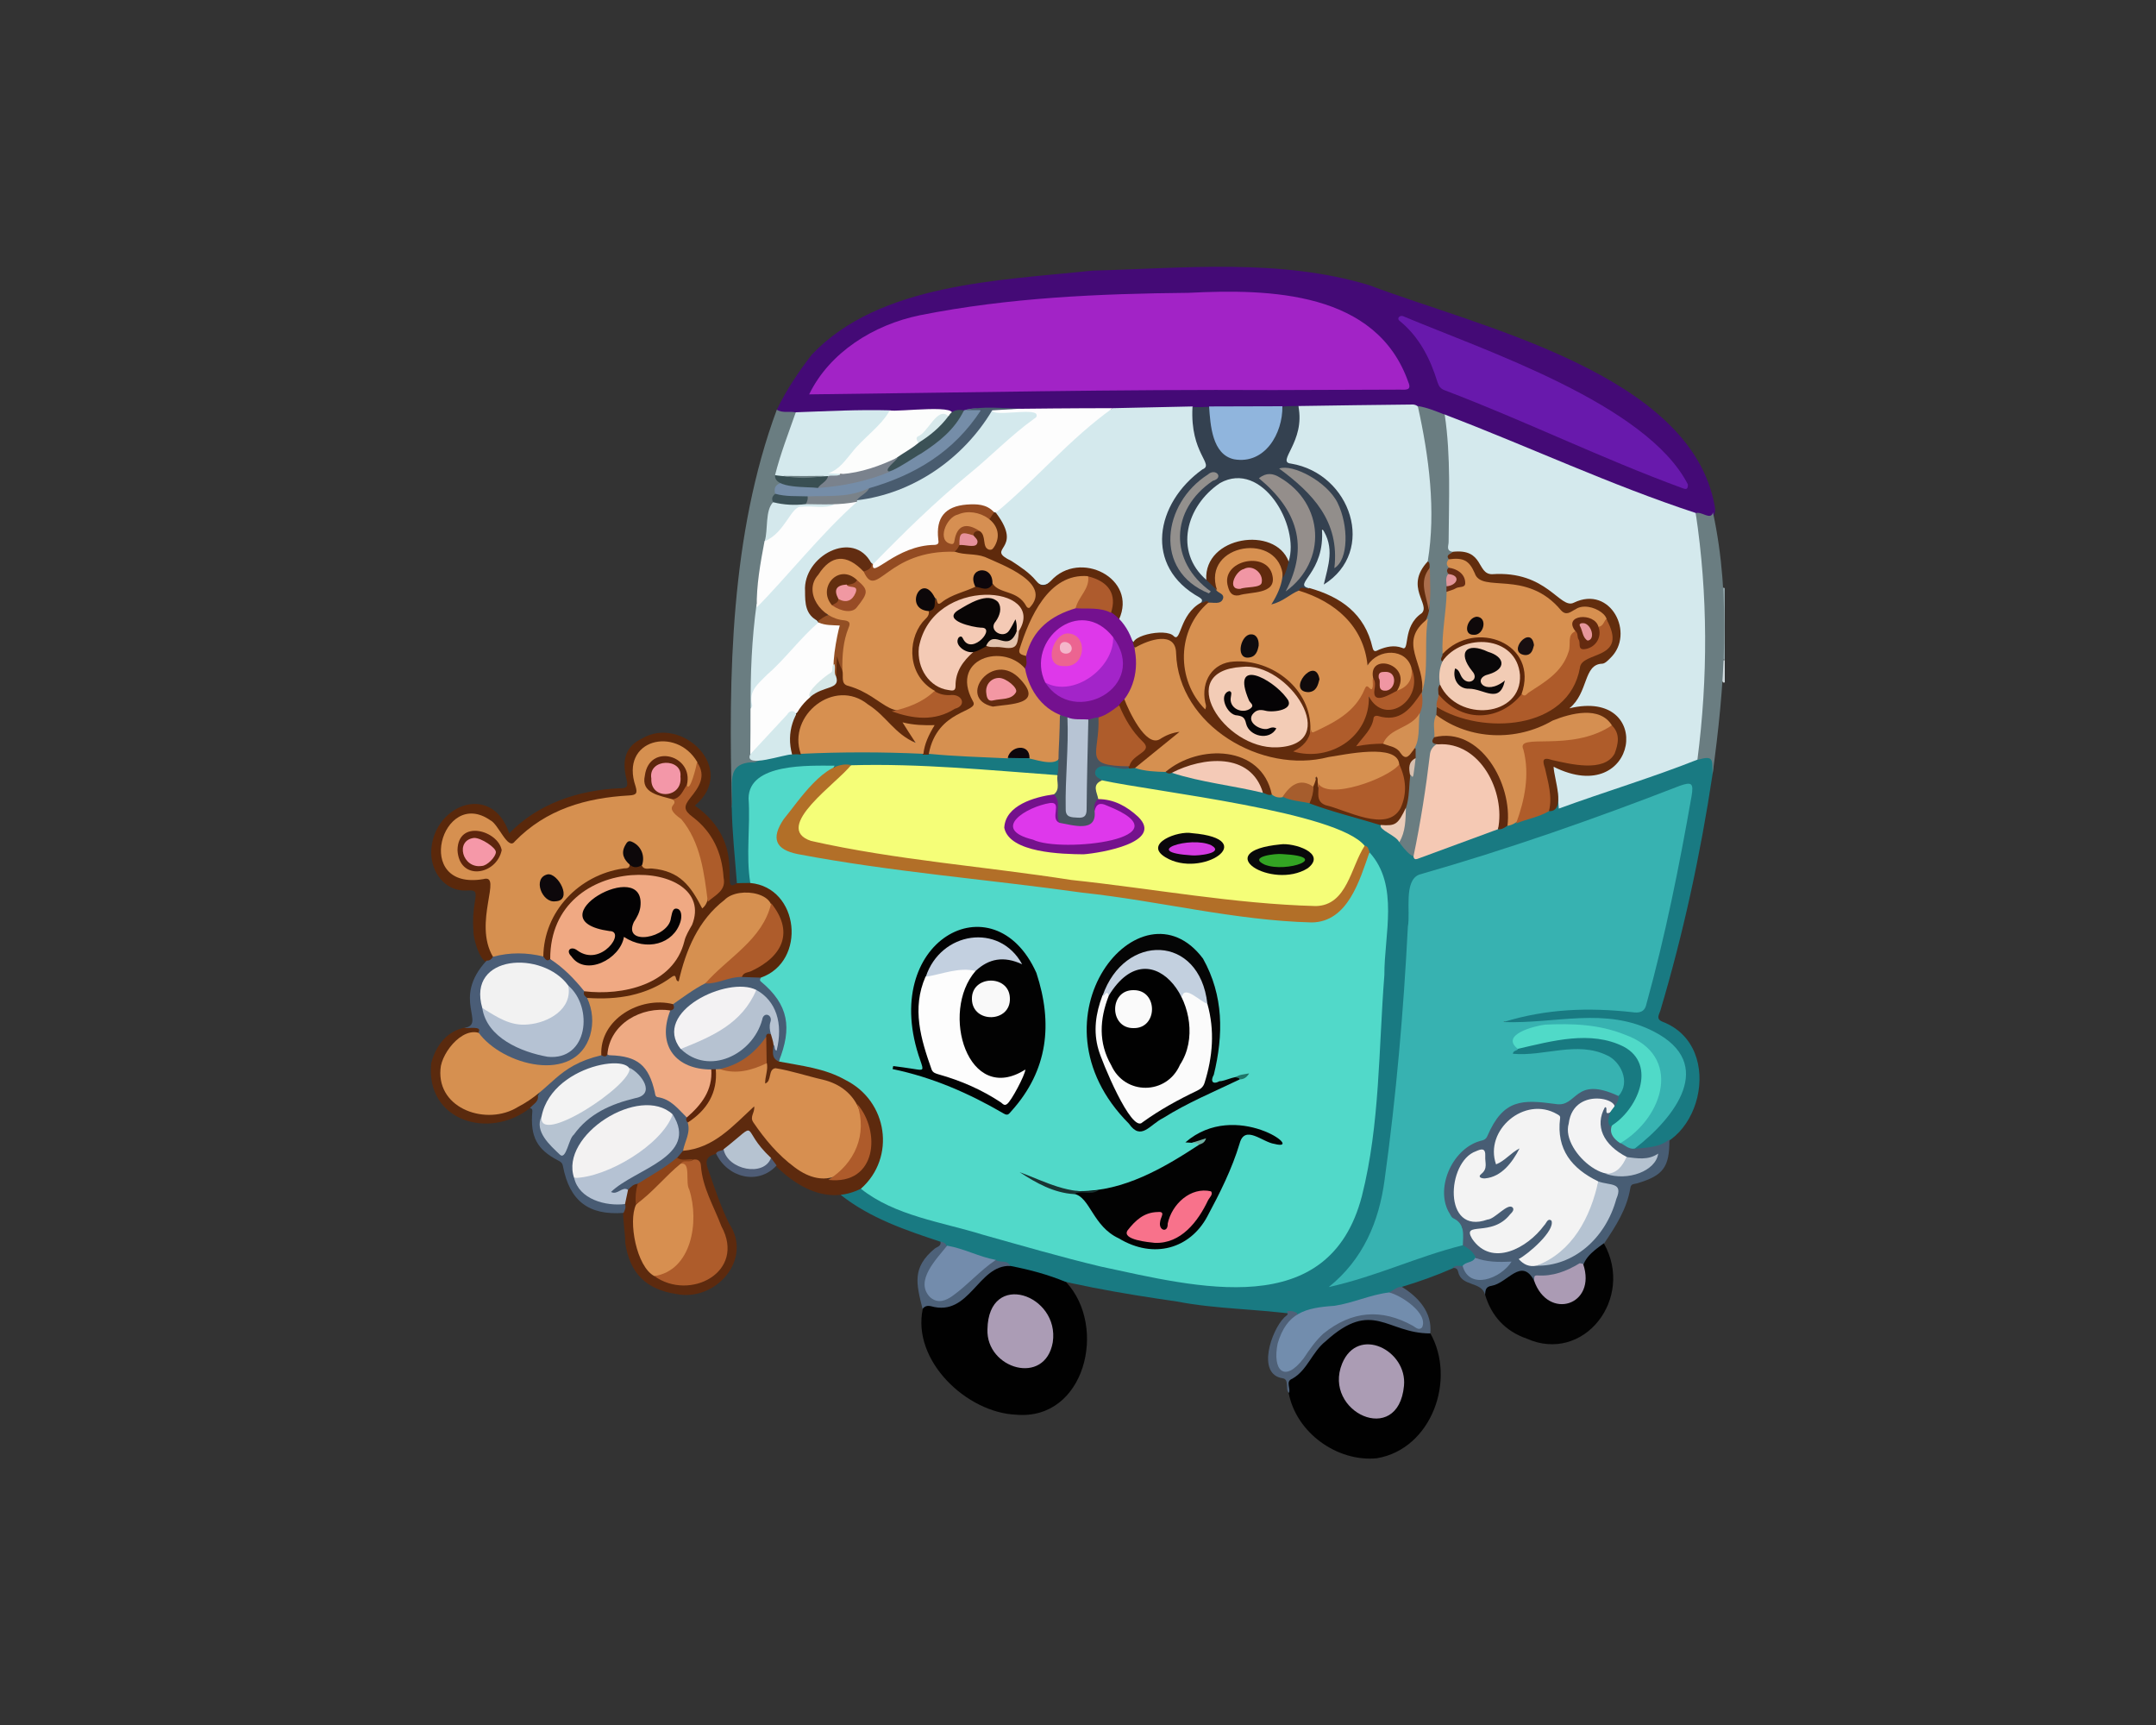 <?xml version="1.0" encoding="utf-8"?><!--Generator: Adobe Illustrator 25.2.3, SVG Export Plug-In . SVG Version: 6.00 Build 0)--><svg xmlns="http://www.w3.org/2000/svg" xmlns:xlink="http://www.w3.org/1999/xlink" xml:space="preserve" id="Слой_1" x="0px" y="0px" style="enable-background:new 0 0 1000 800" version="1.1" viewBox="0 0 1000 800"><rect x="0" y="0" width="1000" height="800" fill="#333333" stroke="none"/><style type="text/css">.st0{fill:#440A76;}
	.st1{fill:#010101;}
	.st2{fill:#5A280B;}
	.st3{fill:#5A2A0E;}
	.st4{fill:#90A3A8;}
	.st5{fill:#CFD9DD;}
	.st6{fill:#6A7D81;}
	.st7{fill:#187980;}
	.st8{fill:#197A82;}
	.st9{fill:#5D2A0E;}
	.st10{fill:#485B73;}
	.st11{fill:#4F6178;}
	.st12{fill:#4D6179;}
	.st13{fill:#4E5C75;}
	.st14{fill:#485D74;}
	.st15{fill:#020202;}
	.st16{fill:#D4E9ED;}
	.st17{fill:#A223C6;}
	.st18{fill:#6819AC;}
	.st19{fill:#344150;}
	.st20{fill:#FDFDFD;}
	.st21{fill:#90B5DD;}
	.st22{fill:#FCFDFC;}
	.st23{fill:#758DA8;}
	.st24{fill:#495C6F;}
	.st25{fill:#3B5156;}
	.st26{fill:#AB9CB4;}
	.st27{fill:#51D9C9;}
	.st28{fill:#D69050;}
	.st29{fill:#F0A983;}
	.st30{fill:#4A5D77;}
	.st31{fill:#485D75;}
	.st32{fill:#AE5C2B;}
	.st33{fill:#AD5C2A;}
	.st34{fill:#0D080A;}
	.st35{fill:#D4E9EC;}
	.st36{fill:#D4E8EC;}
	.st37{fill:#394F53;}
	.st38{fill:#3C5157;}
	.st39{fill:#F5FE78;}
	.st40{fill:#B26F28;}
	.st41{fill:#5F2A0C;}
	.st42{fill:#D79050;}
	.st43{fill:#475460;}
	.st44{fill:#0D070C;}
	.st45{fill:#37B2B1;}
	.st46{fill:#622C0D;}
	.st47{fill:#F5C9B4;}
	.st48{fill:#622D0E;}
	.st49{fill:#D58F51;}
	.st50{fill:#728DAD;}
	.st51{fill:#AF5C2A;}
	.st52{fill:#738CAC;}
	.st53{fill:#F4CAB7;}
	.st54{fill:#5E2A0F;}
	.st55{fill:#5F2C0F;}
	.st56{fill:#652C0C;}
	.st57{fill:#728CAB;}
	.st58{fill:#A65D2D;}
	.st59{fill:#EACCB9;}
	.st60{fill:#AB9CB5;}
	.st61{fill:#D78F50;}
	.st62{fill:#B6C2D1;}
	.st63{fill:#B5C2D3;}
	.st64{fill:#B6C3D1;}
	.st65{fill:#AE5B2B;}
	.st66{fill:#8D4419;}
	.st67{fill:#AA5B2A;}
	.st68{fill:#EEAA83;}
	.st69{fill:#F3F2F2;}
	.st70{fill:#F3F3F3;}
	.st71{fill:#5D280C;}
	.st72{fill:#5D250A;}
	.st73{fill:#50DAC8;}
	.st74{fill:#F3F3F4;}
	.st75{fill:#187A81;}
	.st76{fill:#B5C3D2;}
	.st77{fill:#AB9BB4;}
	.st78{fill:#B5C2D0;}
	.st79{fill:#74118F;}
	.st80{fill:#948E8B;}
	.st81{fill:#928E8B;}
	.st82{fill:#93908D;}
	.st83{fill:#5C2B0F;}
	.st84{fill:#934B22;}
	.st85{fill:#AE5B2A;}
	.st86{fill:#F2CCB5;}
	.st87{fill:#AF5B2B;}
	.st88{fill:#5C260A;}
	.st89{fill:#D49053;}
	.st90{fill:#D89253;}
	.st91{fill:#672C14;}
	.st92{fill:#AB6E4C;}
	.st93{fill:#E1959A;}
	.st94{fill:#D7C0B0;}
	.st95{fill:#7A828D;}
	.st96{fill:#D7E9EB;}
	.st97{fill:#7A8289;}
	.st98{fill:#050505;}
	.st99{fill:#193433;}
	.st100{fill:#207569;}
	.st101{fill:#6CAFA1;}
	.st102{fill:#5E250D;}
	.st103{fill:#5E260C;}
	.st104{fill:#0D080B;}
	.st105{fill:#030203;}
	.st106{fill:#F2F2F2;}
	.st107{fill:#F3F2F3;}
	.st108{fill:#622D11;}
	.st109{fill:#934F24;}
	.st110{fill:#D5E7E7;}
	.st111{fill:#74128C;}
	.st112{fill:#08090A;}
	.st113{fill:#0A070B;}
	.st114{fill:#F4CAB5;}
	.st115{fill:#D68F51;}
	.st116{fill:#080505;}
	.st117{fill:#D68F52;}
	.st118{fill:#AE5D2C;}
	.st119{fill:#AE5B2D;}
	.st120{fill:#0C0709;}
	.st121{fill:#0D060B;}
	.st122{fill:#E2C2AC;}
	.st123{fill:#E6919B;}
	.st124{fill:#622B0F;}
	.st125{fill:#DE38EB;}
	.st126{fill:#B7C4D4;}
	.st127{fill:#AF5C2B;}
	.st128{fill:#F3CCB6;}
	.st129{fill:#DE38EA;}
	.st130{fill:#A324C9;}
	.st131{fill:#612A0D;}
	.st132{fill:#632A0E;}
	.st133{fill:#0E0B0E;}
	.st134{fill:#100A0B;}
	.st135{fill:#642A0F;}
	.st136{fill:#0F090A;}
	.st137{fill:#180F10;}
	.st138{fill:#090708;}
	.st139{fill:#C3D0E0;}
	.st140{fill:#F9F9F9;}
	.st141{fill:#F8728B;}
	.st142{fill:#FBFBFB;}
	.st143{fill:#C3D0DF;}
	.st144{fill:#F598A8;}
	.st145{fill:#F397A8;}
	.st146{fill:#33A423;}
	.st147{fill:#D43AE2;}
	.st148{fill:#984C26;}
	.st149{fill:#632E0F;}
	.st150{fill:#F397A3;}
	.st151{fill:#050305;}
	.st152{fill:#EC6491;}
	.st153{fill:#F196A4;}
	.st154{fill:#F096A3;}
	.st155{fill:#E7969C;}
	.st156{fill:#F098A2;}
	.st157{fill:#F4B6CA;}
	.st158{fill:#FAFAFA;}</style><g><path d="M360.3,190c4.4-9.1,10-17.5,16.2-25.5c31.4-33.2,87.3-34.4,130.2-39c42.7-1.1,87-5.8,128.5,6.8
		c50.8,19.3,149.1,41,160.1,102.3c0.7,2.8-0.2,6.7-3.9,5.4c-42.1-11.1-81-32-122-46.7c-16.9-7.2-36.1-4.3-54-3.7
		c-33.1,0.4-66.3,0.1-99.4,1.1c-25.2,0.8-50.5-1.3-75.6,1.1c-23.5-0.8-47.1,0.5-70.6,0.8C366.3,192.2,360.2,193.3,360.3,190z" class="st0"/><path d="M663.4,618.3c12.1,21.4,0.7,53.7-24.8,58c-18.4,1.8-37.5-11.9-40.9-30.4c-3-8.1,6-9.3,8.7-16.1
		c8-11.5,23.3-23.4,37.8-17.6C650.4,615.1,656.8,616.9,663.4,618.3z" class="st1"/><path d="M200,395.6c0-21.8,28-33.6,36.2-9.1c13.3-13.9,32.4-20.1,51-20.9c3.4,0.1,4.3-0.6,3.4-4.2
		c-2.4-9.4-0.1-15.5,7.2-18.9c18.2-11,44.8,14.1,24.5,31.1c25.6,18.1,10.5,42.3,19.5,36c18.4-6.9,34.2,19.7,23.2,34.7
		c-3,4.6-6.3,9.2-12.5,10.2c-3.1,0.9-13.1-0.6-6.6-4.3c42.5-17.6-10.7-70.1-30,4.5c-2.1,4.1-2.6-2.4-7.9,2.3
		c-3.5,4.6-43.6,12.6-37.1,2.3c14.9-1.1,26-0.4,38.4-10.7c6.7-5.3,6.3-15,11.3-21.6c4.7-10.3-9.9-18.9-18.7-19.8
		c-25.5-3.1-43.3,12.9-46.3,37.8c-1.8,2.1-3.1,1-4.2-0.8c-2.1-25.5,23.1-43.8,46.6-43.4c10.7,1.7,21.7,4.2,26.2,15.6
		c0.7,1.6,1.3,3.7,3.4,1.1c14.9-8.9,2.7-29.6-7-37.6c-5.4-4.2-5.3-4.5-1.3-10.2c10.3-10.4,1.2-23.8-12.2-24.3
		c-6.8-0.2-14.3,6.7-12.3,14.9c8,20.2-24.1,0.6-54.5,30.1c-6.3,6.2-9.1-6.7-14.2-9c-9.8-8.3-21.5,4-20,14.6
		c0.8,18.7,25.1,3.7,22.5,15.7c-2.9,10.7-2.1,21.7,0.4,32.3c-4.8,8.2-9.7-8.5-9.4-12.4c-0.4-4.6-0.1-9.1,0.7-13.7
		c0.8-4.6,0.4-5.2-4.2-4.9C206.4,413.3,200.1,404.6,200,395.6z" class="st2"/><path d="M200,493.1c2.5-9.7,9.4-17.4,20.3-16.8c1.7-0.3,3.2,0,2.6,2.4c-22.2,4.5-23.3,34.2,0.2,36.8
		c10.9,2,17.1-4.8,26-7.9c1.9,2.9,1.2,4.3-3.3,6.3C226.8,528.8,197.3,519.8,200,493.1z" class="st3"/><path d="M799.2,272.6c0.3-0.1,0.6,0,0.8,0.2c0,11.1,0,22.2,0,33.2c-4.5-1-1.8-10.4-2.4-14.1
		C798.2,285.7,795.7,278.1,799.2,272.6z" class="st4"/><path d="M799.2,306.2c0.3,0,0.5,0,0.8-0.1c0,3.5,0,7,0,10.4c-0.2,0-0.6,0.1-0.8,0C796.9,313.1,796.9,309.6,799.2,306.2
		z" class="st5"/><path d="M360.3,190c2.8,1.8,6,0.5,8.9,1.3c1.4,2.1,0.1,3.9-0.6,5.7c-2.9,7.6-5.7,15.2-7.6,23.1
		c-0.6,1.9,1.8,2.7,1.6,4.4c-5,7.7-5.5,18.1-6.6,27.1c-6,32.1-6.5,64.7-6.5,97.2c-2.7,3.8,2.3,2.4,2.7,4.1c-0.8,2.3-3.1,1.8-4.8,2.3
		c-10.7,1.8-3.4,12.8-7.9,19.3C337.8,313.1,338.8,248.1,360.3,190z" class="st6"/><path d="M339.4,374.4c1-10.1-3.7-21,10.7-20.9c24.9-10.2,54.2-5.2,80.7-5.1c19.9,1.2,39.9,1.4,59.5,3.9
		c4.6,0.6,1.9,2.9,0,7.4c-6.4,2.4-12.8,0-19.1-0.4c-13.2-0.8-26.3-2-39.6-2.4c-24.7-0.3-50.4-4-74.5,3c-6.2,2.1-8.6,5.4-8.6,11.9
		c-0.6,12.5,1,25.4-0.5,37.7c-2.1,0-4.1,0-6.2,0.1C340.9,397.8,339.6,386.2,339.4,374.4z" class="st7"/><path d="M794.3,359.2c-5.6,37.1-13.5,73.6-24.2,109.5c-0.5,1.7-2.2,3.8,0.9,5.1c30.5,11.6,17.1,62.5-13,59.2
		c1-6.5,11.5-11,15.4-16.8c12-12.9,8.1-30.1-7.9-37.3c-20.2-9-41.6-4.5-62.6-3.6c-1.8-0.1-4.7,0.4-5-1.5c6.2-7.9,47.7-7.6,58.8-6
		c9.7,5.2,19.8-68.6,23-78.3c1.2-6.4,2.8-12.6,3.4-19.1c0.5-5.4,0.2-5.7-4.8-4.2c-34.2,12.3-67.8,26-103,35.5
		c-24.2,7.2-19.1,5.2-20.9,29.3c-1.8,32.5-4,64.9-8.3,97.2c-2.6,24-5.7,49-25.1,66.3c19.9-5,37.4-13.7,57-18c8,1.7,9.3,9.4,0.6,11.3
		c-1.5,0.9-3.3-1-4.8,0.4c-7.7,3.4-15.6,6.2-23.6,8.6c-14,8.9-32.2,9.9-48.3,12.9c-18.3-2.7-37.5-2.5-56-6.1
		c-26.4-3.8-51.9-8.2-77.1-15.7c-9.6-3.4-19.7-5.8-29.3-9.3c-1.4-0.6-2.3-1.6-3.2-2.7c-16.3-5.4-32.6-10.9-46.3-21.7
		c2.5-3.3,6.3-2.8,9.8-3.3c35.1,19.1,76,24.9,114.1,36c64.6,14.8,116.8,20,121.5-62.7c1.5-18.9,4.2-37.7,4.5-56.7
		c-0.3-24.7,10-54.3-7.8-75c-4-4.6-9.5-6.7-15.2-8.1c-27.1-6.6-54.4-12.5-81.9-17.3c-6.2-2.3-29-0.7-27.7-9.5
		c-0.2-7.3,31.8,0.3,37.2,0.4c32.4,6.3,64.7,13.2,95.9,23.9c0.6,2.7,3.5,2.6,5,4.1c1.4,1.4,3.3,2.3,4.5,4c2.8,4.3,6.9,9.3,12.3,5.5
		c18.6-6.8,37.4-13.3,56-20c4.5-0.6,1.4-6.1,3.9-8.6c4.6,0.1-0.4,8,5.9,5.3c20-7.1,40-13.9,60-20.9
		C794.7,349.7,795.6,350.8,794.3,359.2z" class="st8"/><path d="M468.6,587.1c8.9,1.7,17.5,4,25.9,7.5c19.3,20.7,8.8,64.2-23.1,61.5c-23-0.9-48.5-25-43.4-49.1
		c0.4-2.2,1.7-2.8,3.7-2.4C449.6,609.6,455,581.8,468.6,587.1z" class="st1"/><path d="M399.3,551.3c-20.5,10.2-39.1-7.9-50.5-23.2c-1.6-2-2.8-2.7-4.7-0.4c-2.1,2.5-4.9,4.3-7.6,6.2
		c-5.3,1.8-11,1.3-7.9,8.9c2.9,8.3,5.7,16.8,9.6,24.7c11.2,16.6-6.4,36.4-24.6,32.6c-14-2.1-21.5-9.7-23.6-23.7
		c0.2-7.2-5-27.5,6.1-27.7c2.1,3.4-0.6,6.7,0,10.1c-1.9,8.8-0.2,17.2,2.7,25.5c6.5,12.6,23.2,14.1,33.2,5c12.7-12.3-7.7-32-7.8-46.6
		c-0.3-6.1-7.4-1.7-10.4-5.1c-2.2-6.4,17.7-3.8,31.8-22c0.9-1.6,5.5-4.1,5-0.7c-1.4,4.8,2,7.8,4.1,11c8.8,13.5,31,29.8,45,14.7
		c10.9-17.7-7.2-37.9-25-40.3c-5.2,0.3-14.5-6.8-16.8,0.2c-1,5-5.3,3.2-3.9-1.3c1-5.9,0-11.8,0.6-17.8c1.1-5.4,5.8-0.6,5.2,2.9
		c0.3,2.6-0.9,5.6,2.5,7.1c10.2,1.2,20.2,3.3,29.5,8C411.2,507.3,419.7,541.3,399.3,551.3z" class="st9"/><path d="M289.9,558.4c0.5,1.5,0,2.8-0.7,4.1c-16.2,1.2-25-5.5-28.1-21.7c-0.3-1.5-1-2-2.2-2.6
		c-9.9-5.1-13-11.1-12-22.6c0.1-1-0.1-1.5-1.1-1.7c1.4-1.8,4.1-2.8,3.7-5.7c8.9-19.4,48.8-31,55.1-3.9c1.2,5.4,10.1,5.2,14.1,12.8
		c3.7,9.1,1.3,13.1-4.6,19.8c-4.5,6.4-11.1,9.6-18.2,12.1c-2,0.1-3.3,1.4-4.6,2.8c-2.4,0.7-5.4,3.8-7.8,1.9
		c-0.9-1.1-0.3-2.2,0.6-2.9c6.2-5.6,13.9-8.7,20.9-12.9c15.4-8,7.9-27.7-8.2-23.7C268.1,519.6,249.5,554.5,289.9,558.4z" class="st10"/><path d="M644.3,599.4c2-0.9,3.5-2.7,5.9-2.6c7.6,4.7,14.2,11.8,13.2,21.6c-20.3,0-26.7-16.2-48.5,3.6
		c-6.3,4.9-8.5,13.5-15.5,17.4c-3.4,1.3-0.5,4.5-1.6,6.6c-1.9-1.9,0.4-6.3-2.9-6.8c-12.3-1.9-5.1-22.4,0.7-28.1
		c0.6-0.8,2.5-1.3,1.3-3c1.7-0.3,3.2,0,4.7,0.8c0.7,2.3-1.4,3.3-2.5,4.7c-4.6,3.7-10.8,25.6,0.7,19.6c6.2-5.2,8.9-13.4,16-17.8
		c12.5-9,26.4-9.1,39.7-1.9c2.5,1.8,4.1-0.7,2.1-2.7c-2.3-3.7-5.2-6.7-9.3-8.5C646.8,601.7,645,601.3,644.3,599.4z" class="st11"/><path d="M468.6,587.1c-15-0.6-18.8,23.7-36.7,18.7c-1.8-0.4-2.9-0.1-4,1.2c-2.9-11.6-5-19.1,5.6-27.9
		c1.1-0.9,3.2-1.1,2.7-3.3c4.2,0.7,3.3,4.2,0.7,6.1c-3.5,4.9-10.5,13.1-4.7,18.6c2.4,2,5.1,1.5,7.5,0.2c8.2-4.4,13-13.5,22.1-16.4
		C463.9,585.8,467.2,584.1,468.6,587.1z" class="st12"/><path d="M357.6,537c0.9,1.2,1.7,2.3,2.6,3.5c-8.6,9.4-22.9,5.6-28.1-5.6c0.8-1.4,2.5-1,3.6-1.9
		C342.1,540.7,349.1,544.3,357.6,537z" class="st13"/><path d="M673.8,588.1c1.2-1.7,3-0.8,4.6-1c6.7,8.4,13.8,5.1,19.6-0.5c-18.9-0.3-9.2-3.7-19.4-9
		c-2-2.8-1.6-5.6-0.4-8.4c-17.4-7.5-8.9-35,6.1-40.5c8.3-4.8,9.3-17.3,20.8-18.5c7.7-2.9,17.2,3.5,23.6-2.1
		c4.9-7.7,30.2-3.3,20.5,5.2c-8.1-5.3-19.4-2.2-20.1,8.5c-1.9,20,26.3,30.4,38.9,15.1c-11.8,4.9-24.8-2.3-26.7-14.5
		c-1-4,1.7-13.9,5.8-6.7c0.1,10.1,2.3,12.4,11.1,17.1c5.6-0.7,11.4-0.5,16.1-4.4c0.1,12.9-2.8,16.8-15,20.4c-1.2,0.4-2.8,0-3.1,2.1
		c-1.6,9.8-6.8,17.8-12.2,25.8c-7.8,11.7-19.4,14.9-32.2,17.3c-3.9-1.1-6-5.8-10.4-1.6c-3.7,3.4-9,4.4-12.6,8.1
		c-1.5-6.4-11.1-3.6-12.5-10.8C675.9,588.3,675.1,587.9,673.8,588.1z" class="st14"/><path d="M688.8,600.4c0.2-2,0.2-3.7,3.1-4.1c7.4-1.3,13.7-13.3,19.6-2.5c1.8,0.7,2.2,2.6,3.2,3.9
		c6.9,9.9,18.9,6.6,19.5-5.4c-1.8-7.5,4.4-11.9,9.7-15.7c14.4,25.6-9.4,56-35.8,44.2C698.3,617.4,691.8,610.5,688.8,600.4z" class="st15"/><path d="M794.3,359.2c-0.2-6.8,0.9-9.1-7-6.8c-2.4-4.3-0.4-8.7,0-13c4.6-33.8-0.1-68.2-0.8-101.4
		c2.6-1.1,7.1,3.6,8-0.4C803.1,277.3,799.8,319.1,794.3,359.2z" class="st6"/><path d="M786.5,237.9c5.7,37.9,5.7,76.5,0.8,114.4c-21.2,8.4-42.7,14.8-64.3,22.7c-0.2-2.9-0.4-5.4-0.6-7.9
		c-2.6-2.7-2.6-6.4-2.8-9.7c-1.1-6.2,12.4,2.2,18.7,0.6c17.2,0.2,19.2-26.1,2.6-29.3c-3-2.1-16.3,3.9-12.5-2.6
		c3.4-4.8,6-10,7.7-15.7c0.7-2.4,3-2.5,4.9-3.3c17.2-5.6,7.6-34.9-9.6-27c-9,4.5-13.8-13.7-36.9-12.7c-4.1-0.1-7.2-0.8-9.2-4.9
		c-3.2-8.6-16.7-1.9-15-12.8c-0.5-17.4,0.9-34.8-1.1-52.1c-0.2-1.8-0.8-3.8,0.8-5.4C709.1,207.1,746.9,224.9,786.5,237.9z" class="st16"/><path d="M590.7,180.9c-71.6-0.4-144.6,1.2-215.4,2c9.4-19.4,29.8-32.3,51.4-36.7c41.1-8.2,83-10,124.7-10.4
		c37.6-1.9,87-0.7,101.8,41.4c1.8,4.1-1.5,3.5-3.8,3.5C629.9,180.8,610.3,180.8,590.7,180.9C590.7,180.8,590.7,180.9,590.7,180.9z" class="st17"/><path d="M516.1,189.3c12.3-0.3,24.6-0.5,36.9-0.8c1.7,1.2,1.4,3.1,1.4,4.8c0,6.1,1.4,11.9,4.2,17.4
		c6.4,8.9-10.3,11.3-15.6,26.6c-6.5,14.8-2.5,26.7,12,37.4c9,4.1-5.2,10.3-7.1,19.2c-2,5.9-7-4-22,4c-3.5-3-5.3-7.1-7.5-11
		c6.1-16.1-12.9-29.3-27.2-19.3c-7.7,5-7.7,5-14.9-0.8c-3.3-2.7-6.5-5.5-10.4-7.4c-7.2-4,5.1-5.8-4.3-21.3
		c10.1-13.4,24.7-22.7,35.9-35.1c3.7-4,8.4-7.1,12.1-11.2C511.5,189.8,514.3,190.9,516.1,189.3z" class="st16"/><path d="M602.2,188.3c17.7-0.3,35.5-0.5,53.2-0.7c3.1,0.2,4.2,3.6,4.7,6.2c4.9,21.5,6.1,44.3,3.6,66.1
		c-11.6,14,1.7,19.3-3.5,25.1c-7.9,5.6-5,18.7-10.6,16.4c-3.4-1.1-6.5,0-9.7,1.1c-7.7,3.2-2.4-20.5-32.9-28.8
		c-8.7-2.1,6.7-13.3,4.8-24.5c-0.7-4.4,3.8-4.8,4.7-0.7c3,7,0.5,12.5,0,20c20-18.7,5.6-48.9-19.1-52.5c-1.9-0.6-2.6-2.1-1.7-3.7
		C600.6,204.8,600.9,196.4,602.2,188.3z" class="st16"/><path d="M782.9,224.7c0,2.7-1.2,2.2-2.8,1.6c-37.3-13.7-72.9-31.2-110-45.3c-1.9-0.7-2.7-1.8-3.3-3.6
		c-3.4-11-8.4-21-17.5-28.5c-1.6-1-0.3-2.8,1.4-2.3C688.5,162.5,763.8,187.4,782.9,224.7z" class="st18"/><path d="M602.2,188.3c3.4,16.6-10.5,26-3.4,26.7c27.8,4.6,39.9,40.7,15.2,56.1c2-8.8,5.3-17.1-0.9-26.2
		c1.8,21-14,26.1-5.9,27.9c-1.1,1.9-3.7,0.3-4.9,2c-21.8,16.1-9.1-3.3-5.4-14.4c4-17-12.8-46-31.9-33.8c-13.5,11.4-19,25.1-4.9,41.6
		c1.9,2.9,9.7,6.7,8.2,10c-1.5,3.9-8.3,2.8-11.3,1.4c0.9-1.1,0.6-1.7-0.6-2.5c-26.1-14.4-20.5-43.8,1.3-59.4
		c5.8-2.4-5.8-7.2-4.6-28.9c2.6,0,5.2,0,7.8-0.1c3.8,7.6,1.3,21.6,12.6,23.2c16.4,1.2,17.2-11.6,21.4-23.3
		C597.3,188.3,599.8,188.3,602.2,188.3z" class="st19"/><path d="M516.1,189.3c-19.6,13.9-35.5,33-54.1,48.4c-6.3-0.8-12.4-4.8-19.2-0.8c-12.4,4.4-1.5,16-11,17.3
		c-17.8,1-26.6,16.3-27.6,7.7c21.6-26.2,49.2-45.9,74.2-68.8c-5.9-1.6-11.9-0.1-17.7-0.9c-1.5-0.8-1.6-1.9,0.3-2.5
		C479.4,189.5,497.8,189.3,516.1,189.3z" class="st20"/><path d="M662.2,260.4c3.9-23.5,0.6-48.7-4.6-72.1c4.4,0.7,8.4,2.4,12.5,4c2.9,19.6,1.9,39.4,1.8,59.1
		c0,1.6-1.3,4,1.8,4.5c0.3,1.5-1.4,2.3-1.3,3.8c-0.1,4.2-0.2,8.5-0.2,12.7c0.1,15.1-2.4,30.1-3.5,45.2c-0.7,7.9-2.1,15.7-2.4,23.7
		c-1.1,1.9,1.4,3.1,0.9,4.9c-1.2,1.5-2.2,3-2.4,5c-1.8,14.3-4.4,28.5-6.8,42.7c-0.4,7.9-7-0.4-8.9-3.2c1.4-10.3,2.7-20.6,4.1-30.9
		c0.1-1,2.8,0.3,1.6-2.2C657.8,325.4,661.9,292.8,662.2,260.4z" class="st6"/><path d="M359.5,220.3c2.5-9.9,6.2-19.4,9.6-29.1c14.5-0.5,29-1.3,43.5-0.9c1.2,2.1-0.4,3.3-1.6,4.4
		c-7.4,7-13.9,14.9-21,22.3c-1.5,1.5-2.9,2.6-4.4,2.2c-1.4,0.2-0.4,0.9-0.8,0.4c-0.1-0.2,0-0.5,0.3-0.4c1.6,0.6,3.7-1.6,4.8,1.1
		c-2.2,2.5-5.5,1.3-8.4,1.6C374.7,221,365.5,224.1,359.5,220.3z" class="st16"/><path d="M594.8,188.4c0.2,12.6-8.1,27.1-22.4,24.6c-10.2-2.2-11-15.9-11.6-24.5C572.1,188.5,583.5,188.4,594.8,188.4z
		" class="st21"/><path d="M390,219.8c-1.9-0.1-3.8-0.2-5.9-0.3c5.2-1.7,7.9-6,11-9.6c5.3-6.9,13.5-12.1,17.6-19.6c3,1,35.4-3.5,27.8,3
		c-4.2-2.5-12.9,8.6-14,12.4C418.7,213.7,401,222.1,390,219.8z" class="st22"/><path d="M359.5,229c-1.7-7.1,8.1-5.3,12.4-4.6c28.8,2.9,57.4-11.9,75.2-34.1c7.7-2.3,11.6,0.1,4.6,6.5
		c-12.3,16.4-29.6,25.1-48.7,30.9c-6.8,2.8-13.8,4.5-21.2,3.5C374.7,230.3,365.4,234.2,359.5,229z" class="st23"/><path d="M403.2,226.4c21.1-6.1,39.1-16.7,51.8-36.2c-2.7,0-5,0-7.2,0c8.5-2.1,17.3-0.7,25.9-0.7
		c-4.5,0.3-9,0.5-13.5,0.8C451.2,223.3,376.6,244.3,403.2,226.4z" class="st24"/><path d="M447.1,190.3c-4.3,9-11.8,14.8-19.8,20c-2,0.8-19.8,13.6-16.1,6.3c3.8-4.8,10.1-7.2,14.8-11.2
		c3.8-5.1,9.3-8.2,14-12.4C441.4,190.2,444.3,189.8,447.1,190.3z" class="st25"/><path d="M651.2,642.7c-2.7,28.5-37.8,12.1-28.7-10.3C629.8,614.6,652.8,626.2,651.2,642.7z" class="st26"/><path d="M399.3,551.3c16.3-14.4,12.6-40.7-7.3-50.5c-9.5-5.4-20.3-6.5-30.7-8.5c0.8-13.5,6.2-24.8-7.3-35.2
		c-1.1-0.9-3.6-1.6-1.1-3.7c21.4-7.5,17.9-41.8-4.9-43.9c-2.1-12.9,0.1-26.2-0.8-39.2c0.1-16.5,28.1-15.2,39.9-15.2
		c-3.8,8.6-40.2,32.8-18.2,39.5c41.2,8.5,83.2,11.3,124.8,16.8c39.5,4,78.5,15.4,118.3,14.8c14.4-2.6,15.9-21.2,23.2-30.9
		c13.9,15.3,6.8,38.3,6.9,56.9c-2.7,34.2-2,69.1-10.4,102.4c-15.2,58.7-76.6,42.3-121.1,32.8c-18.4-4.4-36.6-9.7-54.8-14.8
		C436.8,566.7,415.1,563.9,399.3,551.3z" class="st27"/><path d="M228.7,443.8c-9.5-15.9,4.7-38.7-4.5-36.1c-33.1,5.6-19.2-42.9,3.2-27.3c3.8,1.7,8.2,14.3,11.4,9.8
		c14.5-14.9,33-20.2,53.1-21.3c3.6-0.2,3.7-1.3,2.9-4.2c-7.5-21.9,18.8-28.1,28.6-11.3c1.8,7-6.2,20.3-6.3,5.3
		c-3.3-13.2-21.8-5.1-16,6.6c2.6,3.6,8.7,2.1,11.8,5.1c0,7.3,6.7,11,9.4,17c2.8,7.7,10.8,28.3,3.4,33.9
		c-5.4-10.5-10.3-17.3-23.2-18.5c-1.7-0.2-4,0.9-4.9-1.7c-1-3.1-1.1-9.9-5.8-9c-3.5,2.2,0.2,6.1,0.3,8.9c-0.2,2.2-2,1.5-3.2,1.8
		c-20.3,3-36.7,19.9-36.9,40.9C244.3,444,236.5,444.1,228.7,443.8z" class="st28"/><path d="M278.9,489.4c-21.1,5-22.5,15.6-38.9,24.1c-14,8.6-37.2,1.1-35.7-17.6c0.4-8.1,11.9-22.1,20.4-15.5
		c14.2,15.9,52.1,19.3,48.5-10.9c-0.4-2.2-2.4-4.2-0.9-6.7c14.1,1,27.4-1.1,39.1-9.6c3-2.2,1.3,1.9,3.4,1.9
		c3.3-14.5,9.1-28.4,21.2-37.7c6.7-7,27.7-3,20.6,8.5c-10.7,17.3-27.3,30.7-44.7,40.6c-13.4-2.2-28.9,4.4-31.4,18.8
		C280.1,486.8,280.1,488.3,278.9,489.4z" class="st28"/><path d="M255.2,444.8c-0.1-51.5,78.3-47,65.8-15.9c-1.4,2.5-3,5-3.6,7.7c-5,20.1-28.7,25.3-46.5,23.1
		c-0.8-0.2-1.7-0.1-2.2-0.8C265.2,453.5,258.6,450,255.2,444.8z" class="st29"/><path d="M255.2,444.8c6.2,4,11.2,9.2,15.8,14.9c-0.7,1.5,0.3,2.3,1.3,3.1c2.6,5.6,3.1,11.5,1.4,17.4
		c-7,22.8-40.8,13.9-51.8-1.4c2.1-3.2-5-1.7-6.6-2.1c10.6-1.5-6.1-13.4,10.4-31.2c1.4,0.1,2.3-0.7,3-1.8c7.8-2.1,15.6-2,23.3-0.1
		C252.9,444.7,253.6,446.2,255.2,444.8z" class="st30"/><path d="M312.2,465.7c8.9-6.2,20.8-15.7,31.9-12.6c2.9,0.1,5.8,0.2,8.7,0.3c-0.1,0.6-0.6,1.1,0,1.7
		c13.2,10.9,14.6,21.7,8.4,37.2c-3.6-1.6-2.6-4.7-2.5-7.6c0.6-0.4,1.1,0.8,1.2,0.5c5.2-31.9-29.8-32.3-44.2-12.2
		c-9.4,20,25.1,23.7,32.5,7.5c2.7-3,3-10.3,7.7-10.4c3.5,1.1,2.7,7,1.6,9.6c-1.3-0.6-2.1-0.3-2.2,1.2
		C344.3,508.9,291.6,497.8,312.2,465.7z" class="st31"/><path d="M344.1,453.1c-5.9-0.2-11.1,3.3-17,3c10.6-12.1,26.7-20.3,30.6-37.2c10.4,12.9,5.9,24.3-9.1,31.4
		C347.1,451.1,344.8,450.8,344.1,453.1z" class="st32"/><path d="M328.3,418.2c-1.7-13.3-3.3-27.5-12.3-38.3c-9.4-6.6-0.3-6.4-4.1-9.2c2.3-2.1,3.6-5.3,6.6-6.7
		c1.4,4.3,4.6-9.1,4.8-10.5c4.6,6.5,0.7,11.8-3.1,16.5c-3.1,3.9-3.2,5.7,1.1,8.9c9.1,6.9,13.6,16.6,14.3,28
		C336.9,413,332.1,414.8,328.3,418.2z" class="st33"/><path d="M292.2,401.1c-2.9-2.5-4.3-5.4-2.2-9.1c0.6-1,1.2-2.4,2.9-1.7c4.4,1.8,6.4,6.5,4.9,10.9
		C295.9,402.3,294,402.7,292.2,401.1z" class="st34"/><path d="M397.5,232c26.2-3.1,49.5-19.5,62.7-41.7c0.4,3.1,19-1.1,20.5,1.8c0.5,1.2-0.4,1.7-1.2,2.2
		c-10.7,7.7-19.9,17.3-30.1,25.6c-15.7,12.9-30.3,27.2-44.4,41.7c-6.6-3.8-9.3-9.7-18.7-5.3c-13.1,5.4-14.2,22.7-6.5,32.7
		c-7.5,10.4-17,19-26.3,27.6c-2.6,2.4-3.5,4.1-3.3,7.3c0.1,1.7,1,4.3-2,4.9c-0.2-16.2,0.5-32.4,2.7-48.5
		C366.5,264.4,379.8,245.7,397.5,232z" class="st16"/><path d="M348.1,328.8c0.3-0.5,0.9-1.2,0.8-1.6c-1.9-6.8,2.9-10.2,6.8-14.2c8.5-7.4,15.5-17.1,23.9-24.3
		c17.6-2.6,7.7,7,8.4,17.9c-0.3,7.9-10,9.4-11.8,16.7c-1.6,3.3-4.2,5.7-7.2,7.7c-2.4-0.2-3.8,1.4-5,3c-4,5.3-9.3,9.3-13.3,14.5
		c-0.6,0.8-1.4,1.8-2.7,1.2C348.1,342.8,348.1,335.8,348.1,328.8z" class="st20"/><path d="M397.4,232.8c-16.3,14.4-32.6,35-46.4,48.9c-0.2-10.3,1.7-20.6,3.6-30.7c2.8-4.2,8-6.7,9.8-11.2
		c2.6-6.6,7.4-6.3,12.8-6.2C384.1,235,390.8,230.6,397.4,232.8z" class="st20"/><path d="M348,349.8c5.7-6.1,11.4-12.3,17.1-18.4c1.6-2.8,4.7-1.7,4.4,1.6c-2.5,5.5-0.7,11.5-2.1,16.9
		C364.2,349.6,344.8,356.7,348,349.8z" class="st35"/><path d="M387,234c-5,2.1-10.2,0.4-15.2,1c-4.9-0.5-7.5,12-17.1,16c1.6-5.3,0.1-14.3,3.9-18.1
		c5.1-0.9,10.3-0.2,15.4-0.4C378.3,232.9,382.9,231.2,387,234z" class="st36"/><path d="M379.4,226.3c-4.5-0.7-20.5,0.5-19.9-5.9c8.2,1.1,16.4,0.8,24.6,0.4C385.3,225,381,224.5,379.4,226.3z" class="st37"/><path d="M373.7,233.8c-5.1,0.6-10.1,0.4-15.1-0.9c-0.9-1.6-0.4-2.8,1-3.9c4.9,1.4,10,1,15,1.2
		C376,231.8,375.4,232.9,373.7,233.8z" class="st38"/><path d="M511.2,361.9c24.2,5.3,109.2,14.5,121.8,30.4c-9.8,38.9-26.5,29.1-58.6,26.8c-66.1-8.3-132.8-14.8-198.1-27.7
		c-7.9-3.1-9.3-8-4.2-14.6c6.9-7.7,13.7-16.9,22.7-21.9c32-0.9,63.9,2.3,95.8,4.6c7.1,12.4-12.2,10.6-18.2,16.2
		c-22.4,20.7,40.8,22.6,50.8,14.4c17.6-7.1-6.1-17.6-14.5-19.1C506.4,368.2,506.3,360.3,511.2,361.9z" class="st39"/><path d="M394.7,354.8c-5.4,7.6-37.1,29-18.5,35.2c39.6,8.9,80.5,11.8,120.7,18.1c37.8,4,75.4,11.1,113.4,12.1
		c14.6-0.3,16.2-18.2,22.7-28c1.7,0.3,1.7,1.8,2.2,3c-4.6,13.1-10,32.3-26.7,32.6c-35.9-0.9-70.8-10-106.4-13.8
		c-44-6.2-88.4-9.6-132.1-17.9c-10.4-2.1-12.5-7.3-6.5-16.2C370.3,371.7,382.8,352.1,394.7,354.8z" class="st40"/><path d="M367.4,349.9c-2.8-10,0.5-19.9,8.3-26.5c1.3-3.1,4.1-4.2,7-5.1c6.8-1.9,3.6-9.9,5.3-15.4
		c5.7,5.5,1.3,14.5,11,16.4c5.9,1.8,10.5,6,15.4,9.7c9.3,3,18.4,4.4,27.4-1c3.5-1.1,2.8-4.3-0.8-4.3c-16.7-0.9-24.8-21.3-15-34.4
		c2.7-3.8,5.7-7.3,7.5-11.7c1.4,2.1,2.6,0.9,4.1-0.1c6.8-5.1,14.8-5.4,22.6-6.7c4.8,2.3,10.1,3.4,14.3,7c0.9,0.8,1.8,3.4,3.6,1.2
		c6.9-9.2-24.5-22-32.1-21.1c-3.9,0.3-4.2-3.5-1.2-5.3c3.1-1.6,8,0.6,6-4.7c1.3-5.2,6.9-0.3,7,3.1c0.2,2.7,2.8,2.4,3.3,0
		c1.9-4-2.5-6.7-2.6-10.5c0.3-1.8,1.3-3.3,3.5-2.6c13.4,17.7-5.9,16,7.2,22.3c4.1,2.7,8.3,5.4,11.4,9.2c2.8,3.3,4.2,2.4,6.8,0
		c13.4-14.8,40.4-1.1,31.6,17.9c-9.5,1.4,2.4-15.5-14.5-18.5c-17.2-1.1-24.8,16.9-29.6,30.4c-1.7,4.5,5.6,7.2,1,11.2
		c-4.3-1-7.8-4.8-12.7-4.5c-9.8-0.9-16.1,7.2-12.3,16.2c2.7,6.2,2.2,6.9-3.8,9.4c-11.5,4.4-10.6,10.3-16.4,18.5c-0.9,0-1.7,0-2.6,0
		c-1.7-4.2,1.3-7.5,2.4-11.5c-3.3-1-7,0-10.2-2c1.4,2.4,5.6,5.5,3.4,8c-4.8,2.3-16.6-14.1-22.5-16.7c-11.4-9.7-30.6,0.8-29.3,15.7
		c0.1,2.1,0.7,4.4-0.6,6.5C370.1,349.7,368.7,349.8,367.4,349.9z" class="st41"/><path d="M430.8,349.6c3.9-20.8,23.7-19.1,20.5-24.3c-11.8-21.2,17.5-28.3,26.1-12.4c1.7,6.8,5.6,12.2,11.5,16.1
		c1.6,1,3.2,2.1,3.7,4.1c1,5.7,0.1,11.3-0.7,16.9c-0.6,6-10.4,2.6-14.3,1.8c-4.2-4.3-4.2-4.3-10.1-0.1
		C455.2,351.1,443,350.8,430.8,349.6z" class="st28"/><path d="M371.4,349.6c-6.3-17.9,15.7-35.5,31.2-22.9c8.6,5.4,12.3,13.7,22.1,17.8c-2.3-3.5-3.9-6-6.1-9.5
		c5.2,1.3,9.7,1.4,14.9,1.3c-2.8,4.6-4.7,8.7-5.2,13.3C409.3,348.7,390.4,348.7,371.4,349.6z" class="st42"/><path d="M491.3,342.7c0.2-3.6,0.2-7.3,0.3-10.9c12.8-4.7-2.5,46,7.5,45.6c4,0.2,3.3-3.2,3.2-5.5
		c-0.5-11.2,1.1-22.3,1-33.5c-0.6-3.7,2.2-7.7,6.2-6c5,7.5-6.2,21.2,7.5,20.9c2,0.5,6.9,0.2,6.8,3c-4.5,1.5-13.5-3.8-15.7,1.2
		c-0.8,2.7,1.6,3.3,3.1,4.4c-5,2-2.3,5.6-1.8,8.7c0.4,2.2-0.9,4.3-0.4,6.6c0.2,9.5-11.3,7.7-17.4,5.5c-3.9-3.6-1.8-9.5-2.9-14.2
		c3.3-2.5,1.2-6,1.8-9C491.2,355,490.7,352.3,491.3,342.7z" class="st43"/><path d="M467.4,351.5c1.2-5.7,10.3-6.9,10.1,0.1C474.1,351.6,470.8,351.6,467.4,351.5z" class="st44"/><path d="M758.2,532.7c-2.7,0.4-4.5-1.6-6.6-2.6c62.2-58.7-58.3-63.3-47.1-43.8c0.9,2.7,2.9,1.3,4.3,1.1
		c9.6-1.6,19.2-2.6,29.1-1.4c8.8,1.1,15.4,6.1,16.3,13.8c0.4,3.2,1.1,7.1-3.5,8.5c-20.8-9.7-18.9,5.5-29.2,3.7
		c-15.4-2.1-24.2-2.4-31.6,14.8c-0.8,1.9-2.1,2-3.6,2.4c-13.3,4-20.9,22.8-13.8,33.8c0.4,0.7,0.8,1.6,1.4,1.9
		c5.8,2.7,4.7,7.8,4.6,12.6c-21.6,5.4-39.5,14.3-62.2,19.4c15.9-12.8,23.3-30.2,25.9-49.7c5.4-39,8.8-78.2,10.8-117.5
		c1.3-6.6-2.1-21.3,5.3-24.1c41-11.7,81.2-25.8,120.9-41.2c5.4-1.9,6.4-1.2,5.4,4.7c-5.7,32.6-12.2,64.9-21,96.7
		c-0.8,3.7-3.5,4.1-6.6,3.6c-20.3-2.2-39.6-1.6-59.7,4.6c24.1,0.9,47.4-7.2,69.8,4.4C796.2,493.4,776.9,518.3,758.2,532.7z" class="st45"/><path d="M540.6,358c-4.7-0.1-9.5-0.3-14.1-1.8c-0.1-0.9,0.2-1.6,0.9-2.1c5.2-4.1,12.4-10.3,15.9-12.9
		c-9.3,5.1-9.4,5-15.9-3.7c-3.1-4.2-6.3-8.3-6.2-14c4.4-7.2,4.3-15.4,5-23.4c5.5-5.6,19.9-8.1,20.5,2.7
		c0.4,20.2,14.7,34.8,31.9,42.7c23.7,13.4,41.2-1.5,64.9,2.5c21.6,8.1-19.1,21.6-27.5,19.2c-4.1,0.3-5.6-2.7-5.5-6.5
		c-0.1-0.4-0.9,0.3-0.4,0c0.7,1.6,1.2,3.2-0.3,4.7c-6.1-2.4-10.6,0.5-14.9,4.3c-4.8,1-7.1-3.4-8.7-7.1
		C576.9,344.8,554.9,350.9,540.6,358z" class="st28"/><path d="M649,354.5c-0.7-10.1-25.7-4.4-32.8-3.4c-31,8.1-69.7-14.7-70.7-48.2c-0.2-10.5-12.8-6.2-18.9-2.6
		c-5.7-5,14.3-9.5,17.9-5.2c3.3,2.9,2.5-10,12.5-15.6c1.2,0.5,2.5-1.7,3.7,0c0.8,1.9-0.6,3.1-1.7,4c-11.6,10.2-10.2,30.4-1.2,42
		c-2.2-26.4,28.3-22.7,42.1-9.8c8.4,7.4,14.6,25.3,2.6,32.2c34,4.3,29-31.7,34.9-23.5c5.2,7.8,17.5,1.1,17.1-7.1
		c1.8-9.7-8.7-17-16.7-10.5c-8.6,6.7-2.9-11.7-16.7-21.6c-4.2-3.7-9.1-6.3-14.3-8.2c-1.7-0.6-3.9-0.6-4.4-3c0.9-3,3.4-0.2,4.9-1.3
		c14.6,4.1,25.7,11.9,29.3,27.6c0.6,2.5,1.7,1.6,3,1c3.4-1.4,7-2.2,10.6-0.9c4,2.2-0.1-9.7,9.2-16c4.3-4.1-8.2-12.2,2.8-24
		c2.9,0.9-2.4,12.4,0.2,17.5c2.5,7.9-4.4,13.1-5.3,20.5c0.2,8.8,5.1,12.4,2.4,22.9l-0.1-0.1c-3,8.9-8.1,12.7-17.5,12.5
		c-5.2-0.4-5.7,6.9-9.6,10.4c6.4-0.4,13.3-0.8,18,4c2.7,3.1,4-1.8,6.3-1c0,1.5,0,3,0,4.5c-4.1,6.9-1.9,15.5-4.5,23.1
		c-1.1,8.1-5.7,11.3-11.7,8c-11-3.4-22.2-6.1-33-10.1c-1.1-4.8,2.8-7.9,3.1-12.5c1,0.8,0.5,2,0.7,2.9c0.5,12.7,15.7,12.2,25.2,15.2
		C653,380.5,650.7,365.9,649,354.5z" class="st46"/><path d="M655.6,397.2c3.3-15.8,5.8-31.8,7.7-47.8c0.9-5.2,8-6.9,12-4.8c13.3,4.9,26.9,26.2,19.4,40
		c-12.4,4.6-24.8,9.1-37.2,13.7C656.4,398.7,655.8,398.4,655.6,397.2z" class="st47"/><path d="M672,259.4c-1.7-2.3,1.1-2.4,1.8-3.5c14.6-1.6,11,10.3,18.2,10.4c25.6-1.8,31.5,16.5,38,13.2
		c17.1-8.3,28.5,14.4,17,25.6c-1.1,1.1-2.5,2.6-3.8,2.7c-8.9,0.2-6.3,13.4-15.3,20.7c40.1-9.7,32,46.8-7.3,27.1
		c0.1,5.3,6,20.8-2.1,20.6c-1.1-7.3-1.8-14.6-3.4-21.8c-0.8-3.6,1.9-3.9,4.4-3.3c5.9,1.4,11.7,2.2,17.8,2.1
		c18.9,0.5,12.3-24.2-3.4-21c-5.8,0.6-11.3,2-16.7,4.7c-16,7.9-38.2,8.4-51-5.3c0.1-1.2,0.1-2.4,0.2-3.6c2-0.9,3.6,0.3,5.3,1.1
		c18.9,10,54.4,6.4,59.6-18.1c2.4-11.9,21.7-5,12.8-23.6c-7-11.1-15.5,2.3-23-5.7c-15.2-16.5-34.6-4.7-39-16.7
		C680.6,260.2,675.4,261.4,672,259.4z" class="st48"/><path d="M666.2,331.6c15.6,11.7,37.2,12.3,53.9,2.6c8.4-3.4,22-7,27.6,2.3c-7.4,8.4-21,8.7-31.6,9c-7.9-0.2-7.8,0-7,8
		c0.1,8.8,1.3,27.8-9.9,29.5c-1.2-1.3-1-2.9-1-4.5c0.1-11.3-4.5-20.8-11.9-29c-6.8-7.8-12.6-5.9-21-7.5
		C665.5,338.4,664.3,334.9,666.2,331.6z" class="st49"/><path d="M644.3,599.4c5.6,1.3,18.3,9.7,15.3,16.2c-1.5,1.6-3,0-4.2-0.7c-14.7-8.2-28.5-7-41.6,3.6
		c-3.6,3.3-6.4,7.3-9.1,11.4c-9.1,11.9-14.6,5.4-12.1-6.8c4.2-14.3,12.8-16.6,26.3-17.5C627.6,604.3,635.7,600.4,644.3,599.4z" class="st50"/><path d="M703.2,381.9c4-10.9,6.4-22.7,3.4-34.2c-3.9-8.3,21.8,1.6,41-11.3c4.1,4,2.9,8.8,1.3,13.1
		c-4.9,8.9-20.7,4.8-28.9,3c-4.9-1.7-4.5,0.5-3.4,3.8c1.4,6.4,3.6,13.4,1.8,19.9C713.7,379,708.2,379.8,703.2,381.9z" class="st51"/><path d="M461.9,584.3c-7.3,4.9-13,11.6-20.1,16.7c-3.1,2.2-6.7,3.7-10.3,0.7c-7.6-7.5,3-17.9,7.8-24
		C447.1,579,454.1,582.9,461.9,584.3z" class="st52"/><path d="M585.8,367.7c-14-3.4-28.8-4.9-42.3-9.3C552.5,347.3,586.5,349.7,585.8,367.7z" class="st53"/><path d="M665.2,341.9c21.4-5.2,36.4,21.7,34,41c-1.3,0.9-2.6,1.9-4.4,1.7c3.6-17.3-8.2-40.8-27.8-39.4
		C664.7,345,663.4,344.3,665.2,341.9z" class="st54"/><path d="M585.8,367.7c-5.7-19.1-28-16.7-42.3-9.3c-1.1,0.6-2,0.3-2.9-0.4c15.4-13.1,44.6-12.5,49.3,10.5
		C588.3,369.1,587.1,368,585.8,367.7z" class="st55"/><path d="M521.5,324.3c1.9,5,9.9,22.5,16.5,18.5c2.7-1.8,5.7-3,9.1-3.4c-6.9,5.6-13.8,11.2-20.7,16.8
		c-0.9,0.1-1.8,0.1-2.7,0.2c-1.4-3.8,1.2-5.6,3.7-7.1c2.5-1.9,2.6-3.2,0.5-5.6C525.4,340.2,512.6,325.7,521.5,324.3z" class="st56"/><path d="M684.2,583.3c5.2,2,10.7,2.1,16.9,1.8c-5,7.9-19.6,13.4-22.7,2C679.8,585,683.1,585.8,684.2,583.3z" class="st57"/><path d="M609.2,364.9c0,2.7-0.7,5.2-1.8,7.6c-4.2-0.9-8.6-1.1-12.5-3C598.3,364.4,602.8,360.4,609.2,364.9z" class="st58"/><path d="M640.4,382.6c7,0.5,7.9-0.2,11.7-8c-0.2,5.5-0.1,11.1-3.1,16C647.7,387.5,639.4,384.9,640.4,382.6z" class="st59"/><path d="M458,616.5c0.5-27.7,33.6-16.1,30.3,6C484.7,643,457.3,634.8,458,616.5z" class="st60"/><path d="M332,495.9c7.3-0.4,14.7,0.3,21.5-3.3c0.7-0.4,1.5-0.1,2.2,0.5c0.6,3.2-0.9,6.2-0.8,9.4
		c3.2-1,1.2-6.7,4.8-7.1c7.1,1.1,14.8,3.7,21.9,5.3c34.3,8.2,16,62.7-13.1,40.6c-7.7-5.7-13.7-12.9-19.1-20.8
		c-1.8-2.7,0.8-4.4,0.4-7.4c-9.9,9.1-18.7,19.4-33,20.6c0.8-4.4,3.7-8.5,2.1-13.3c0.2-0.8,0.6-1.5,1.2-2
		C329.8,510.8,329.2,506.4,332,495.9z" class="st61"/><path d="M303.5,591.8c-8.3-4.3-12.2-25.5-8.5-33.1c7-6.9,12.7-15.4,21.9-19.8c1.7,0.1,2.7,1.2,2.8,2.7
		c0.5,9.1,3.6,17.9,3.2,27.2C322.8,578.5,314.3,593.6,303.5,591.8z" class="st61"/><path d="M303.5,591.8c17.2-2.6,21-25.1,16.2-40.1c-2-3.2,0.9-12.9-3.8-12c-0.2-3,4.1-0.5,5.7-1.9
		c2.2-0.4,3.4,0.8,3.5,2.8c0.7,10.2,6,18.8,9.5,28.1C346.2,590,319.9,603.6,303.5,591.8z" class="st32"/><path d="M350.8,459.1c9.1,5,12.6,15.4,9.4,28.2c-1.3-0.5-0.5-2.1-1.4-2.7c-0.4-3.6-2.6-6.9-1.5-10.5
		c1.3-3.5-3.2-5.2-3.8-1.1c-4.5,16.2-24.8,26-37.7,13.5c0.5-2.3,2.4-2.7,4.2-3.3c12.1-4,22.3-10.4,28.4-22.1
		C348.9,460.1,349.7,459.4,350.8,459.1z" class="st62"/><path d="M312,516.8c12.5,19.6-17.7,25.3-28.6,36c3.1,1.6,5.2-2.8,7.9-1c-0.5,2.2-0.9,4.4-1.4,6.6
		c-9,1.1-21.3-2.2-23.6-12.1C284.6,541.8,301.2,532.7,312,516.8z" class="st63"/><path d="M357.6,537c-3.2,8.9-20.1,5.6-22-4C353.3,519.1,342.5,522.9,357.6,537z" class="st64"/><path d="M384.2,547.2c12.3-7.7,18.2-21,13.4-35.2C408.6,524.6,406.8,549.7,384.2,547.2z" class="st65"/><path d="M321.5,537.7c-1.4,1.9-4.3-0.2-5.7,1.9c-7.3,5.9-13.1,13.5-20.9,19c-0.3-3.3,0-6.5,0.9-9.6
		c6.2-3.9,12.6-7.4,18.2-12.1C316.4,538.6,319.1,537.3,321.5,537.7z" class="st66"/><path d="M355.6,493.1c-7,3.3-14.1,5.3-21.8,2.7c9.3-2,16.2-7.3,21.6-15C355.5,484.9,355.5,489,355.6,493.1z" class="st67"/><path d="M310.9,468.6c-6.4,16.4,2.7,27.4,19,27.4c3.9,7-4,19.8-11.3,22.3c-4-3.9-7.4-8.6-13.6-9.5
		c-1.1-0.2-1.1-1.3-1.3-2.3c-2.8-12.4-8-16.7-20.6-17.1c-1.9,0.1-2.5-1.7-2.1-3.3C282.6,474.6,300.2,462.5,310.9,468.6z" class="st68"/><path d="M312,516.8c-4.9,14.1-30.6,29.4-45.7,29.5C259.4,526.5,296.8,502.7,312,516.8z" class="st69"/><path d="M251.2,517.7c5.2-25.9,49.6-30.6,39.6-17.5c-9.4,11.1-20.6,19.4-35.2,22.3
		C250.7,523.4,250.5,523.2,251.2,517.7z" class="st70"/><path d="M251.2,517.7c-2.1,14.5,42.4-14.7,40.8-22.5c5.5,2.7,12.4,12.3,2.6,14.1c-11.2,2.7-21.5,7.2-28.5,17
		c-2.3,1.6-3.5,11.9-6.4,9.2C255.2,531.2,247.7,524.7,251.2,517.7z" class="st64"/><path d="M310.9,468.6c-13.3-2-28.1,6.1-29.2,20.5c-0.8,1.4-1.8,0.7-2.8,0.3c-0.9-16.6,18-27.6,33.3-23.7
		C312.9,467.2,312.8,468.3,310.9,468.6z" class="st71"/><path d="M318.6,518.2c6.8-5.9,12-12.6,11.3-22.3c0.7,0,1.4,0,2.1,0c0.9,11-4.1,18.9-13,24.7
		C318.3,519.9,317.9,519.1,318.6,518.2z" class="st72"/><path d="M712.6,587c-3.2,0.6-5.8-0.4-8.2-3.1c4.3-2.2,17-13.1,15.2-17.8c-1.8-1.4-2.4,1.3-3.4,2.2
		c-7.7,10.5-24.3,19.6-33.4,6.2c-5-8.4,9.1-0.5,17.6-11.3c0.9-0.9,2.1-2.1,1.2-3.2c-2.3-2.3-8.3,5.5-11.7,5.6
		c-20.8,7.5-19-26.9-5.3-31.7c2.5-1.1,4.5-1.7,4.3,2.4c-0.2,2.8,1.3,5.6-1.8,8.1c-2,1.6,0.3,2.2,1.7,2.1c7.7-0.7,12.7-7.5,16-13.9
		c-4,2-6.8,5.8-10.9,7.4c-5.6-15.9,13.3-32,28.3-23.3c0.8,0.5,1.6,0.7,1.4,2c-1.8,14.4,5.5,23.3,17.7,29.2
		C740.3,564.7,730,583.2,712.6,587z" class="st70"/><path d="M704.1,486.5c-8.6-6.6,7.6-10.7,12.5-11.3c12.6-0.6,25.1-0.2,37.2,4.7c26.5,9.5,18.2,38.1-2.3,50.3
		c-13.4-9,8.9-16.6,8.2-28.2c2.3-24.2-32.4-20.5-48.4-16C709,486.7,706.6,488.2,704.1,486.5z" class="st73"/><path d="M746.8,515.9c-3.1,1.6-0.7-2.6-2.4-2.4c-4.8,8.6-0.9,17.4,10.2,23.1c-3.3,19.6-31-1.9-27-15.5
		C729.9,502.3,756.6,510.7,746.8,515.9z" class="st74"/><path d="M746.8,515.9c1.5-2.5,4.2-4.5,3.9-7.6c5.9-6.6,0.7-16.2-5.2-18.8c-14-6.9-29.5,0.6-43.8-0.8
		c0.2-1.7,2-1.2,2.4-2.3c15.7-3.6,33.7-8.7,49-1c15.8,8.4,6.2,29.8-6.2,37C745.1,520.3,746.4,518.1,746.8,515.9z" class="st75"/><path d="M712.6,587c16.7-6.3,25.1-22.5,28.7-39.1c5.4,2,11.8,0.2,8.4,8.1C744.6,574.7,729.5,587.3,712.6,587z" class="st76"/><path d="M734.3,586.2c6.5,19.2-16.3,26.5-22.8,7.6c0.3-0.9-0.4-2.4,1.5-2.3c7.2,0.5,13.5-1.9,19.6-5.6
		C732.9,585.7,733.7,586.1,734.3,586.2z" class="st77"/><path d="M744.8,544.4c5.2-0.1,7.7-3.6,9.6-7.8c5,0.6,10,1.6,14.7-1.6C768,543.1,755,547.9,744.8,544.4z" class="st78"/><path d="M521.5,324.3c-4,3.2-5.4,9.6-12.1,8.4c-5.1,0.3-10.1,5.1-14.4-0.1c-10.9-2.6-17.8-12.2-19.6-22.9
		c1.2-1.7,0.6-3.6,0.5-5.5c-1.5-11.2,13.5-21.8,23.8-23.1C523.1,276.7,534.4,307.3,521.5,324.3z" class="st79"/><path d="M602.4,273.9c16.8,5.1,30.1,16.4,31.9,34.7c5-8,18-8.1,20.4,1.3c1.1,6.8-0.5,9.5-6.3,10.9
		c-1.8-1.3-0.6-2.8-0.4-4.3c1.7-7.1-10.4-11.2-10.2-1.8c-0.7,2.1,1.6,6.3-3.7,5.4c-4.7,9.9-13.6,16-23.5,20
		c-1.4,0.6-3.4,1.3-2.8-1.7c0.5-18.7-17.6-32.8-35.5-31.6c-9.9,0.5-15.3,9.2-13.3,18.9c0.2,0.9,0.7,1.8,0,3.3
		c-13.6-13.6-13.2-37,1.4-49.5c2.3-0.2,5.7,1,6.8-1.7c0.9-2.4-2-2.7-3-4c-12.2-27.7,48.4-29.7,25.5,6.5
		C595.2,279,598.3,275.5,602.4,273.9z" class="st42"/><path d="M559.5,268.9c-15-13-9.5-34.2,6.4-44.9c19.5-10.8,37.1,19.9,31.8,36.4c-1.9,0.2-2.2-1.5-3-2.5
		c-5.7-6.9-13.1-7.7-21-5.4c-6.6,2-11.9,5.8-12.8,13.6C560.8,267.2,560.7,268.4,559.5,268.9z" class="st16"/><path d="M583.9,221.8c3.4-2.7,6.5-2.4,9.8-0.3c20.5,12,22,38.8,2.6,52.8C607.4,253.2,601.5,236.3,583.9,221.8z" class="st80"/><path d="M618.9,263.5c2.6-21.8-10.2-34.8-25.6-46.2c6.2-2.3,22.2,6,27.1,15.9C625.5,243.6,625.6,259.5,618.9,263.5z" class="st81"/><path d="M560.7,275.2c-26-10.5-21.4-41.8-0.5-55.1c3.6-3.3,7.7,1.5,2.3,2.9c-19.8,13.4-20.4,37.4-0.9,51.3
		C561.3,274.6,561,274.9,560.7,275.2z" class="st82"/><path d="M559.5,268.9c-1.2-20.3,32-25.2,38.2-8.5c-0.6,2.6-1.3,5.2-2.6,7.6c-1-21.9-38-16.1-30.6,5.7
		C562.8,272.1,561.2,270.5,559.5,268.9z" class="st83"/><path d="M454.4,246.3c-1.5-0.1-2.8,0.2-2.9,2c-10.3,0.8-1.9,9.6-17.7,9.4c-9.2,1.5-17.4,4.9-24.7,10.9
		c-4.9,4.1-6.6,3.3-9.1-2.9c0.3-2.5,3.7-2.1,4.2-4.4c0.2,0.1,0.5,0.3,0.7,0.3c-1,7.3,10.6-8.8,28.7-8.9c1.9-0.2,1.8-1.1,1.6-2.5
		c-1.2-10.1,3.1-15.4,13.2-16.2c4.6-0.3,9.2-0.3,12.7,3.6c-0.7,1-1.4,2-2,3c-1.7,0.6-3-0.4-4.5-0.9c-7.4-2.2-17.5,0.3-14.3,10.8
		c1.8-4.5,4-8.1,9.1-7.3C451.5,243.6,454.1,243.1,454.4,246.3z" class="st84"/><path d="M672,259.4c6.6-0.9,9.4,0.4,12,6.4c3.1,9.6,23.9-2.1,40,17.2c2.6,2.9,4.7,0.5,6.7-0.4
		c6.8-4.8,21.6,5.4,10.7,8.8c-2.7-2.1-5.3-5.3-9.1-3.5c-2.9,1.2-0.6,3.7-1.2,5.4c-1.3,1.8-2.1,3.7-2.2,6.1
		c-0.3,10.7-10.8,17.3-18.7,22.7c-5.8,4.5-5.1-3-4.5-7c-1.1-20.8-20.2-22.2-36.6-11.8c-0.5-9.7,1.7-19.2,1.9-28.9
		c0.9-1.6,2.5-2.2,4.1-2.8c3.5-1.4,3.8-2.9,1-5.5C674,264.7,669,262.5,672,259.4z" class="st42"/><path d="M741.4,290.7c2.2-0.3,2.5-2.4,3.6-3.7c10.8,19.4-11.5,14.8-12.2,22.7c-5.2,29.1-45.5,31.2-66.4,18.2
		c-0.5-2.1,0.8-4,0.9-6c2.2-0.1,3.3,1.6,4.7,2.8c8.1,7.4,20.5,7.6,28.9,0.4c1.5-1.3,2.6-3.3,5-3.2c1.4,1.6,2.3-0.2,3.1-0.7
		c7.5-4.9,15.5-9.4,18.5-18.8c1.4-3.5-1-8.1,3.4-9.7c3.8-0.1,1.2,7,5,6.4C742.3,297.7,739,293.6,741.4,290.7z" class="st85"/><path d="M667.9,317.5c-4.5-26,39-28.9,38.1-2C704.4,334.5,672.1,335.9,667.9,317.5z" class="st86"/><path d="M641.5,344.9c-3.9,0-7.8,0.3-12.5,1.2c3.4-4.7,7.4-7.9,8.1-13.1c0.1-0.8,1-1.2,1.9-1
		c10.6,3.3,15.4-3.6,20.4-10.9C662,335.9,650,337.2,641.5,344.9z" class="st87"/><path d="M667.9,317.5c8.2,17.7,38.1,15.1,37.1-4.5c-1.6-18.5-26.7-19.7-36.1-6.2c-1.3-1.3,0.3-2.3,0.2-3.5
		c15.1-16.4,45-5,36.6,18.7c-9.2,11.5-26.4,14.4-38.5,0C667.2,320.5,666.6,318.9,667.9,317.5z" class="st88"/><path d="M641.5,344.9c3-7.5,13-7,17-14.2c-0.9,5.9,0.6,13.3-3.6,18c-1.7,2.4-3.2,3.7-5.4,0.4
		C647.8,346.3,644.4,346.1,641.5,344.9z" class="st89"/><path d="M659.5,321.3c2-13.7-11.8-23.3,2.8-34.4C660.4,298.2,662.9,310.4,659.5,321.3z" class="st90"/><path d="M671.9,263.3c3.8,0.4,7.6,2.8,7.7,6.9c0.2,2.6-2.8,1.7-4.3,2.6c-1.3,0.8-2.9,1.1-4.4,1.7c0-0.9,0-1.7,0-2.6
		C676.9,267.9,668.8,266.1,671.9,263.3z" class="st91"/><path d="M662.7,283c-1.1-6.8-4.8-13.4,0.5-19.7C663.2,269.9,663.9,276.4,662.7,283z" class="st92"/><path d="M671.7,266.2c6.2,0.6,4.2,5.3-0.7,5.7C670.9,269.9,670.3,267.9,671.7,266.2z" class="st93"/><path d="M654,359.3c-0.6-3.1-0.8-6,2.6-7.7c-0.3,2.6-0.6,5.1-1,7.7C655.2,361.5,654.5,359.2,654,359.3z" class="st94"/><path d="M379.4,226.3c1.3-2.1,4.1-2.9,4.7-5.5c1.9-0.6,4.1,0.3,6-0.9c9.4-0.7,18-3.8,26.4-7.8
		c-0.7,1.6-7.3,6.1-3.8,6.7C402.1,223.2,390.8,225.5,379.4,226.3z" class="st95"/><path d="M382.3,220.7c-6.3,1.2-12.7,1.3-19,0C369.6,220.8,376,220.8,382.3,220.7z" class="st6"/><path d="M439.9,193c-3.8,5.1-8.6,9.1-14,12.4c-0.4-1-1.4-2.2-0.2-3C430.4,200.8,434.8,188.2,439.9,193z" class="st96"/><path d="M373.7,233.8c0.7-1.1,1.1-2.3,0.9-3.6c9.8-0.4,19.5,0.7,28.6-3.9c-1.2,2.6-4.2,3.4-5.7,5.6c0,0.3,0,0.6,0,0.8
		C389.6,234.3,381.7,233.9,373.7,233.8z" class="st97"/><path d="M414.3,494.4c3.1,0.4,6.2,0.8,9.2,1.3c5,0.8,5,0.9,3.4-3.8c-19.8-55.5,34.1-84.7,53.8-40.7
		c7.7,23.4,5.5,45.1-11.6,64.1c-1.2,1.3-1.6,2.3-3.6,1.1c-16.1-9.4-33.1-16.8-51.5-20.6C414.1,495.3,414.2,494.8,414.3,494.4z" class="st15"/><path d="M552.8,530c-0.9-0.1-1.8-0.1-3-0.2c23.4-20.3,56.3,4.6,41.3,0.7c-5.4-0.7-13.7-9.1-16.1-0.3
		c-3.6,12-9.2,23.1-15.1,34.1c-7.9,14.6-24.6,19.9-41,10c-12.1-5.6-13.3-19.2-20.7-20.6c0.1-2,1.7-1.2,2.7-1.3
		c20.4,0,38.6-10.6,55.1-21.4C556.4,529.4,556.2,529.3,552.8,530z" class="st15"/><path d="M575,500.6c-11.9,5.7-24.2,10.8-35.5,17.9c-6.3,3.1-10.2,10.8-15.9,2.6c-48.9-49,5.8-114.8,34.4-76.5
		c9.6,17.2,9.5,35.3,5,53.8c-1.7,3-0.6,4.8,2.7,3C567.8,501.7,575.4,497.5,575,500.6z" class="st98"/><path d="M509.5,552c-3.5,2.5-7.8-0.2-11.3,1.8c-9.5-0.6-17.5-5.1-25.3-10.2C484.7,547.9,496.1,554.5,509.5,552z" class="st99"/><path d="M575,500.6c-0.3-0.9-1.3-0.7-1.9-1c1.7-1.3,3.8-1.3,6.3-1.8C578.1,499.9,576.8,500.5,575,500.6z" class="st100"/><path d="M552.8,530c2-0.6,4-1.3,6.6-2.1c-0.7,2.4-2.3,2.5-3.5,3.1C555.2,529.8,553.9,530.3,552.8,530z" class="st101"/><path d="M212.2,394.3c0.2-14.6,18.9-9.1,20.5,0C230.2,406,213,408.7,212.2,394.3z" class="st102"/><path d="M318.6,364c-1.9,2.6-2.8,6.1-6.6,6.7c-6.2-1.8-14.8-2.8-12.9-11C301.1,344.5,321.9,350.2,318.6,364z" class="st103"/><path d="M257.6,418c-6.2,0.9-10.8-10.9-3.6-12.5C258.8,404.7,265.9,417.7,257.6,418z" class="st104"/><path d="M289.4,434.5c-1.7,10.3-17.9,18.6-24.4,9c-2.8-2.7-0.1-5,2.8-2.7c11,8,22.8-9,14.9-9
		c-36.1-5.1,17.4-35.4,14.3-11.1c-0.4,2.6-1.6,4.8-3,6.9c-5.3,11.4,16.2,7.5,17.2-1.9c0.5-1.8,0.6-5,3.1-4.2c1.9,0.6,2,3.7,1.3,6
		C312.4,437.8,299.9,441.4,289.4,434.5z" class="st105"/><path d="M223.7,467.5c-7.3-25,28.1-26.8,39.9-10.4c2.4,4.4,1.2,8.4-2,11.7C250.8,479.7,232.7,478.4,223.7,467.5z" class="st106"/><path d="M223.7,467.5c6.6,4,12.9,8.5,21.3,7.6c9.4-0.8,20.6-7.1,18.6-18c11.7,10,9.2,34.9-9.6,33
		C241.7,487.9,225.8,481.3,223.7,467.5z" class="st63"/><path d="M350.8,459.1c-6.7,15.7-20.4,21.5-35.1,27.4C302.2,469.3,337.6,452.4,350.8,459.1z" class="st107"/><path d="M404.2,261.3c0.2,2.6-1.9,3.1-3.7,3.8c-2.1-0.1-3.2-1.8-4.8-2.8c-9.9-6.8-20.8,8.1-16.5,15.8
		c1.2,2.6,3.8,4.2,4.4,7.2c-0.8,1.9-1.7,3.6-4.2,2.7c-5.9-2.9-6-8.4-6-13.8C372.3,257.9,395.9,245.2,404.2,261.3z" class="st108"/><path d="M379.3,288.1c6.6-4.9,6.9-3.2,14.3-0.8c1.5,0.4,1.7,1.9,1.3,3.1c-2.7,6.5-1.7,14.4-4.2,20.4
		c-1.2-2-1.8-4.2-2.5-6.5c-0.1,3.1-0.3,6.2-0.4,9.3c-3-2.1,0.5-19.5,1.7-23.5c-3.4-0.2-6.7,0-9.8-1.4
		C379.6,288.6,379.5,288.3,379.3,288.1z" class="st109"/><path d="M387,308c0.7,1.9-0.4,4,0.8,5.7c2.1,6.3-5.8,4.1-12.1,9.6c-2.3-2.4,7.1-9.8,9.3-11.1
		C387.1,311.2,385.1,308.8,387,308z" class="st110"/><path d="M488.7,368.4c3.9,3.3,0.5,9,2.7,13.2c-8,0,5.3-15.9-17.6-2.2c-11.8,12.6,36.5,12.7,42.3,8.9
		c10.2-2.2,10.9-8.9,0.6-11.9c-3-1.5-6-2.7-9-0.2c-0.4-2.2-0.1-4.1,1.6-5.6c7.4,0,13.4,3.4,18.6,8.2c12.2,11.9-17.5,16.8-25.3,17.4
		c-9.8-0.1-34.4-0.6-36.8-12.3C466.3,373.4,480,369.6,488.7,368.4z" class="st111"/><path d="M593.9,391.6c5.9-0.9,21.9,4,12.6,11.1C590.1,412.9,560.4,394.9,593.9,391.6z" class="st112"/><path d="M552.9,386.4c32.4,2.7,4.3,21.3-12.3,11.2C530.1,391.3,546.4,385.1,552.9,386.4z" class="st113"/><path d="M390.7,310.9c-0.1-6.7,0.3-13.4,2.9-19.8c0.7-1.7,0.9-3-1.9-3.4c-11-0.8-19.3-13.3-12.2-21.1
		c6-9.4,13.1-9.9,21.1-1.5c6.1,13.6,10.4-10.3,42.4-9.2c4.4,1.6,9.2,0.7,13.8,2.4c8.2,3.7,31.6,12.2,20.7,23.6
		c-0.8,0.2-1.2-0.3-1.5-0.8c-4-7.5-12.2-5.5-15.5-10.3c-2-1.4-1.8-5.6-5.4-4.7c-3,0.7-1.7,3.9-2.5,5.9c-5.2,2.6-11.2,3.6-15.9,7.4
		c-2.5,2-1.7-1.5-2.8-2c-2.3-0.7-4.2-4.8-6.7-1.9c-2.7,3.4,1.6,5.6,3.6,7.9c0.4,2.5-1.7,3.6-2.9,5.1c-7.3,9-6.8,25.1,5.7,31.9
		c0.4,1.1-0.2,1.9-1,2.4c-19.8,15.5-20.8,0.6-39.1-4.7C389.7,317.3,391.4,313.4,390.7,310.9z" class="st42"/><path d="M451.4,302.4c-4.7,4.2-8.3,9-8.2,15.8c0,2.7-1.9,2-3.4,1.8c-8.6-1.2-14.7-10-13.6-19.8
		c6.2-33.6,60-28.9,46.3-7.4c-1,0-1.9-1.7-2.7-0.6c-2.2,2.8-5,3.5-7.9,1.7c-4.4-2.7,0-6.7,0.3-10.3c3.6-10.7-23.5-0.3-16.1,3.9
		c3.4,2.7,10.2,0.5,11.9,4.4c1,6.2-7,9.7-11.7,6.1C446.9,301,450.2,300.5,451.4,302.4z" class="st114"/><path d="M498.9,282.1c-11.5,3.4-20,9.9-23,22.1c-1.6-0.5-3.8-0.7-3-3.2c4.6-14.4,13.4-35.3,31.7-33.8
		C507.7,272,502,278.5,498.9,282.1z" class="st115"/><path d="M451.4,302.4c-3.5,0.7-9.2-3.4-6.7-6.8c1.5-1.1,1.7,0.3,2.3,1.2c4.2,6.9,15.3-6,8-5.7
		c-3.8-0.2-18.1-3.3-10.6-8.1c4.7-2.8,13.7-8.7,18.5-3.8c2,2.8,0.8,6.3-1,8.9c-3.9,4.2,3.5,8.5,6.2,4.3c1.3-2,1.6-2.7,2.9-5.2
		c1.8,5.5-0.6,12.7-6.4,11.1C459.3,296.9,456.2,301.5,451.4,302.4z" class="st116"/><path d="M454.4,246.3c-6.3-4.2-10.5-2.7-11.7,4.4c-0.1,0.9-0.4,1.7-1.3,1.6c-7.2-1-2.6-12.6,3-13.7
		c8.8-4,22.7,4,17.1,14.4c-0.7,1-1.1,2.3-2.8,1.9C455.3,253.8,457.7,248.4,454.4,246.3z" class="st117"/><path d="M413.6,329.9c7.3-1.6,14.2-4.1,19.8-9.4c2.5,1.6,5.2,2.1,8.1,1.8c5-0.1,6.8,5,1.4,6.4
		C433.4,334.7,423.5,333.4,413.6,329.9z" class="st118"/><path d="M498.9,282.1c1.2-5.3,6.6-9,5.8-14.8c9.7,2.4,13.4,8.4,10.6,16.9C510.1,281.5,504.4,282.5,498.9,282.1z" class="st119"/><path d="M430.6,283.4c-11.7-1-3-18.7,3.1-6C433.3,279.7,434.5,282.9,430.6,283.4z" class="st120"/><path d="M452.4,272.1c-4.6-9,8.5-10.8,7.9-1.2C458.1,274.6,455.1,272.4,452.4,272.1z" class="st121"/><path d="M457.4,299.5c4-8.6,10.2,4.6,14.5-7.6c0.2,0.3,0.4,0.6,0.7,0.9c-0.7,7.1-1.1,8.5-8.2,7.4
		C462,299.8,459.6,300.5,457.4,299.5z" class="st122"/><path d="M445,252.8c-0.1-5.8,0.7-6.4,6.5-4.5c0.9,1.2,2.6,2.2,1.6,4C452,254.2,447.1,252.4,445,252.8z" class="st123"/><path d="M460.5,327.7c-17.2-3.8,0.1-26.7,12.8-12.6C484.3,326.9,468.4,326.4,460.5,327.7z" class="st124"/><path d="M507.7,376.2c0.7-3.5,2.6-4.1,5.7-2.6c38.7,15.3-21.3,22.2-34.3,15.8c-20-4.9-2.9-15.3,8-17
		c5.9-0.6-0.4,7.3,4.3,9.2C497.5,382.6,508.8,386.4,507.7,376.2z" class="st125"/><path d="M495.1,332.7c3.1,1.3,6.4,0.7,9.7,1c-0.3,13.9-0.7,27.7-0.8,41.6c0,3.3-1.3,4.1-4.2,3.9
		c-2.8-0.2-5.6,0-5.5-4C494,360.9,495.7,346.8,495.1,332.7z" class="st126"/><path d="M509.5,332.7c3.7-1,6.6-3.4,9.6-5.6c2.6,6.3,6,12.1,10.9,16.8c2.3,2.2,1.8,3.5-0.3,5.1
		c-2.3,1.8-5.1,3.2-5.9,6.4C501.5,355.2,510.2,349.9,509.5,332.7z" class="st32"/><path d="M649,354.5c3.2,6.7,3.7,13.6,0.6,20.3c-6.3,11.6-25.1,0.8-34.8-1.4c-5.3-2-2.4-6.9-3.6-10.4
		C615.5,371.5,644,361,649,354.5z" class="st127"/><path d="M575.9,309.3c21.6-2.8,47.3,36.2,16.3,37.3C567.6,347.5,544.3,311.2,575.9,309.3z" class="st128"/><path d="M648,320.3c5-1.7,7.3-5.2,6.7-10.4c6.1,14.7-12.2,27.3-19.8,13.1c0.5,18.9-18.2,30.5-35.1,25.5
		c4.5-2.2,7.5-5.3,8.2-10.2c0.3,0.6,0.2,1.7,1.4,1.2c9.6-4.5,19.1-9.2,23.5-19.8c1.3-3.3,2.2,0.3,3.4-0.1c0.9-1.5,0.1-3.3,0.5-5
		c2.4,0.6,1.7,2.6,1.8,4.1C639,326.1,644.3,319.3,648,320.3z" class="st127"/><path d="M484.8,316.5c-9.3-19.4,16.1-40.7,31.5-21C521.7,308.7,494.3,327.3,484.8,316.5z" class="st129"/><path d="M484.8,316.5c13,7.3,32-6.7,31.5-21C533.3,318.5,498.1,337.4,484.8,316.5z" class="st130"/><path d="M574.6,276.1c-3.2,0.5-4.3-1.4-5-3.9c-3.9-12.4,18.3-17.1,20.6-5.2C592.1,275.8,580,274.3,574.6,276.1z" class="st131"/><path d="M648,320.3c-2.9,1.5-11.6,7-10.5-0.4c0.3-1.8,0.6-3.7-0.6-5.4C634.3,302.3,655.6,307.9,648,320.3z" class="st132"/><path d="M583.8,299.4c-0.5,2.6-1.3,5.5-5.2,5.6c-5.6-0.1-3-10.8,1.6-10.8C582.5,294,584,296.3,583.8,299.4z" class="st133"/><path d="M612,315c-0.7,2.7-1.4,5.8-5.2,6C596.4,320.6,610.1,303.6,612,315z" class="st134"/><path d="M741.4,290.7c1.9,5-1.7,10.1-6.9,10.4c-2.8,0-1.3-3.1-2.3-4.5c-0.8-1.2-0.1-2.9-1.5-3.9
		C724.6,285,739.6,283.8,741.4,290.7z" class="st135"/><path d="M685,286c5.2,0.4,3.2,8.7-1.4,8.4C678.1,294.6,680.6,286.3,685,286z" class="st136"/><path d="M711.5,299.2c-0.6,2.2-1.1,4.7-4.2,4.6C698.4,302.7,710.2,289.2,711.5,299.2z" class="st137"/><path d="M698,315.6c-2.4,11.2-9.8,3.8-16.6,3.8c-4.8,0.2-7.9-4.4-6.5-9.4c2.1,0.6,2.2,2.9,3.3,4.3
		c2.8,4,8.2,0.8,4.6-3.1c-7.1-8.8-2.4-13.6,7.4-8.9c7.8,2.3,8.6,7.9,0.4,10.4C682.4,314.5,688.6,323.2,698,315.6z" class="st138"/><path d="M452.5,450.3c-16.7,19.1-3.5,62.7,23.1,45.7c-0.2,2.7-6.6,14.7-8.5,16c-1.3,1-2-0.1-2.8-0.7
		c-8.9-5.9-18.5-10.1-28.8-13c-1.3-0.4-2.8-0.7-3.4-2.3c-5-14.1-9.3-28.3-2.8-43.1c1.2-0.4,1.1-2,2.7-2.2
		C436.2,451.1,451.7,445.5,452.5,450.3z" class="st20"/><path d="M452.5,450.3c-7.7-1.9-15.5,1.5-23.1,2.7c6.9-21,34.1-25.2,44.7-5.8C465.5,443.2,458.6,444.6,452.5,450.3z" class="st139"/><path d="M450.8,463.4c-0.3-11.2,17.2-11.6,17.6-0.6C469,474.4,451,474.8,450.8,463.4z" class="st140"/><path d="M535.6,576.4c-2.7-0.3-15.5-1.4-12.6-5.8c3.6-4.6,7.6-8.4,14-8.5c3.9-0.4,1.2,2.5,1.1,4.5
		c-0.9,4.1,3.7,5.4,3.5,0.9c1.9-9.1,10.7-17.2,20.1-15c1.1,1.4-0.7,2.8-1.4,4.2C555.7,566.4,547.8,576.9,535.6,576.4z" class="st141"/><path d="M560,465.5c3.5,12.4,2.5,24.6-1.3,36.7c-0.6,1.9-1.8,2.8-3.4,3.6c-8.8,4.2-17.4,8.9-25.4,14.7
		c-5.1,5.4-19.2-29.1-20.4-33.7c-2.5-8.5-1.3-16.8,1.8-25c1.5-2,2.9-3.6,3.8,0.4c-1.7,5.8-2.8,11.6-2.6,17.7
		c-0.6,17.2,19.5,33.5,32,16.1c7.3-10.4,6.3-22.2,2.9-33.7C547.6,455.2,558.2,462.5,560,465.5z" class="st142"/><path d="M560,465.5c-3-0.7-10.4-8.7-11.7-3.5c-2.1-0.3-2.5-2.2-3.6-3.5c-8.5-10.6-19-10.4-27.1,0.5
		c-0.9,1.2-1.2,3.1-3.3,2.8c-1-3.2-1.9,0.5-2.9,0C521.5,432.6,556.4,433.2,560,465.5z" class="st143"/><path d="M223.5,401.6c-9.1,1.4-12.6-12-3.6-13c3.2-0.1,10.2,4.5,10.1,6.6C229.9,397.5,225.9,401.5,223.5,401.6z" class="st144"/><path d="M302.1,361.1c-1.6-9.5,14.5-9.7,13.5-1C316.8,370.4,301.6,371.2,302.1,361.1z" class="st145"/><path d="M594.8,396.1c23.4,1.2,1.9,8.9-8.2,4.9C578.5,397.3,591.8,395.7,594.8,396.1z" class="st146"/><path d="M552.8,396.7c-24.4-1.5-0.6-9.2,9-4.7C568.3,395.7,555.4,397,552.8,396.7z" class="st147"/><path d="M397.5,269c5.4,4.6,5.4,5.8-0.2,12.8c-2,2.5-6.9,2-11.4-1.1c1.4-5.6,7.1-1.6,9.1-5.5
		c1.1-2.4-2.9-2.1-2.4-4.4C394,269.6,395.8,269.4,397.5,269z" class="st148"/><path d="M388.9,277.8c-0.1,1.9-1.9,2.1-3,2.9c-7.1-8.1,3.1-19.8,11.6-11.7C395.7,272.9,388.4,268.8,388.9,277.8z" class="st149"/><path d="M463.4,314.4c3.2,0,9,4.7,7.8,6.7c-2.1,3.6-6.8,2.8-10.4,3.7c-3,0.8-3.2-2-3.4-3.9
		C457.2,317.2,459.9,314.4,463.4,314.4z" class="st150"/><path d="M592,337.8c-3.3,6-12.6,3.6-14-2.1c-0.6-2.6-1.3-3.5-4-3.9c-5,0-9.1-9.9-3.8-11.3c1.4,0.3,0.8,1.7,0.7,2.7
		c-1.1,5.3,5.5,8.3,9.3,5.2c1.7-1.5-0.5-2.5-0.9-3.6c-8.7-20.3,10.7-10.1,17.3-1.3c4.9,5.7-6.1,7.1-9.7,6.1
		c-2.7-0.7-4.5-0.3-6.1,1.9c-2.2,3.6,3.3,6.9,6.6,6.6C588.8,338,590,336.7,592,337.8z" class="st151"/><path d="M493.5,308.9c-10.3,0.4-4.9-15.9,2.2-15.1C504.8,294.5,503.6,309.8,493.5,308.9z" class="st152"/><path d="M575.3,273.1c-6.5,0.5-2.2-8.4,1.6-9.2c4-2.3,9.2,1.9,8.3,6.3C584.8,272.8,577.7,272,575.3,273.1z" class="st153"/><path d="M639.5,314.5c-0.4-2.7,1.1-2.9,2.8-2.9c6.4-0.5,5.2,9.3-0.3,8.7C638.5,319.9,640.8,316,639.5,314.5z" class="st154"/><path d="M734.4,289c3.6,0.2,5.9,7.5,2,8.1c-2.4-1.3-2.3-4.5-3.6-6.8C732.3,289.4,733.2,288.9,734.4,289z" class="st155"/><path d="M514.3,461.7c20.3-33.3,48.4,8.6,33,32.1c-6.1,14.1-25.6,14.3-31.9,0.2C509.4,483.6,510,472.7,514.3,461.7z" class="st1"/><path d="M388.9,277.8c-2.3-4.2-1.1-6.4,3.8-6.7c0.8,2,5.8-0.2,4.1,3.9C395.3,278.6,392.5,279.8,388.9,277.8z" class="st156"/><path d="M497.1,300.6c0.1,3.5-5.7,3.3-5.5-0.1C491.2,296.4,496.8,297.2,497.1,300.6z" class="st157"/><path d="M525.8,476.8c-11.4,0.2-11.5-17.9,0.1-17.6C537.2,459.2,537.1,477,525.8,476.8z" class="st158"/></g></svg>